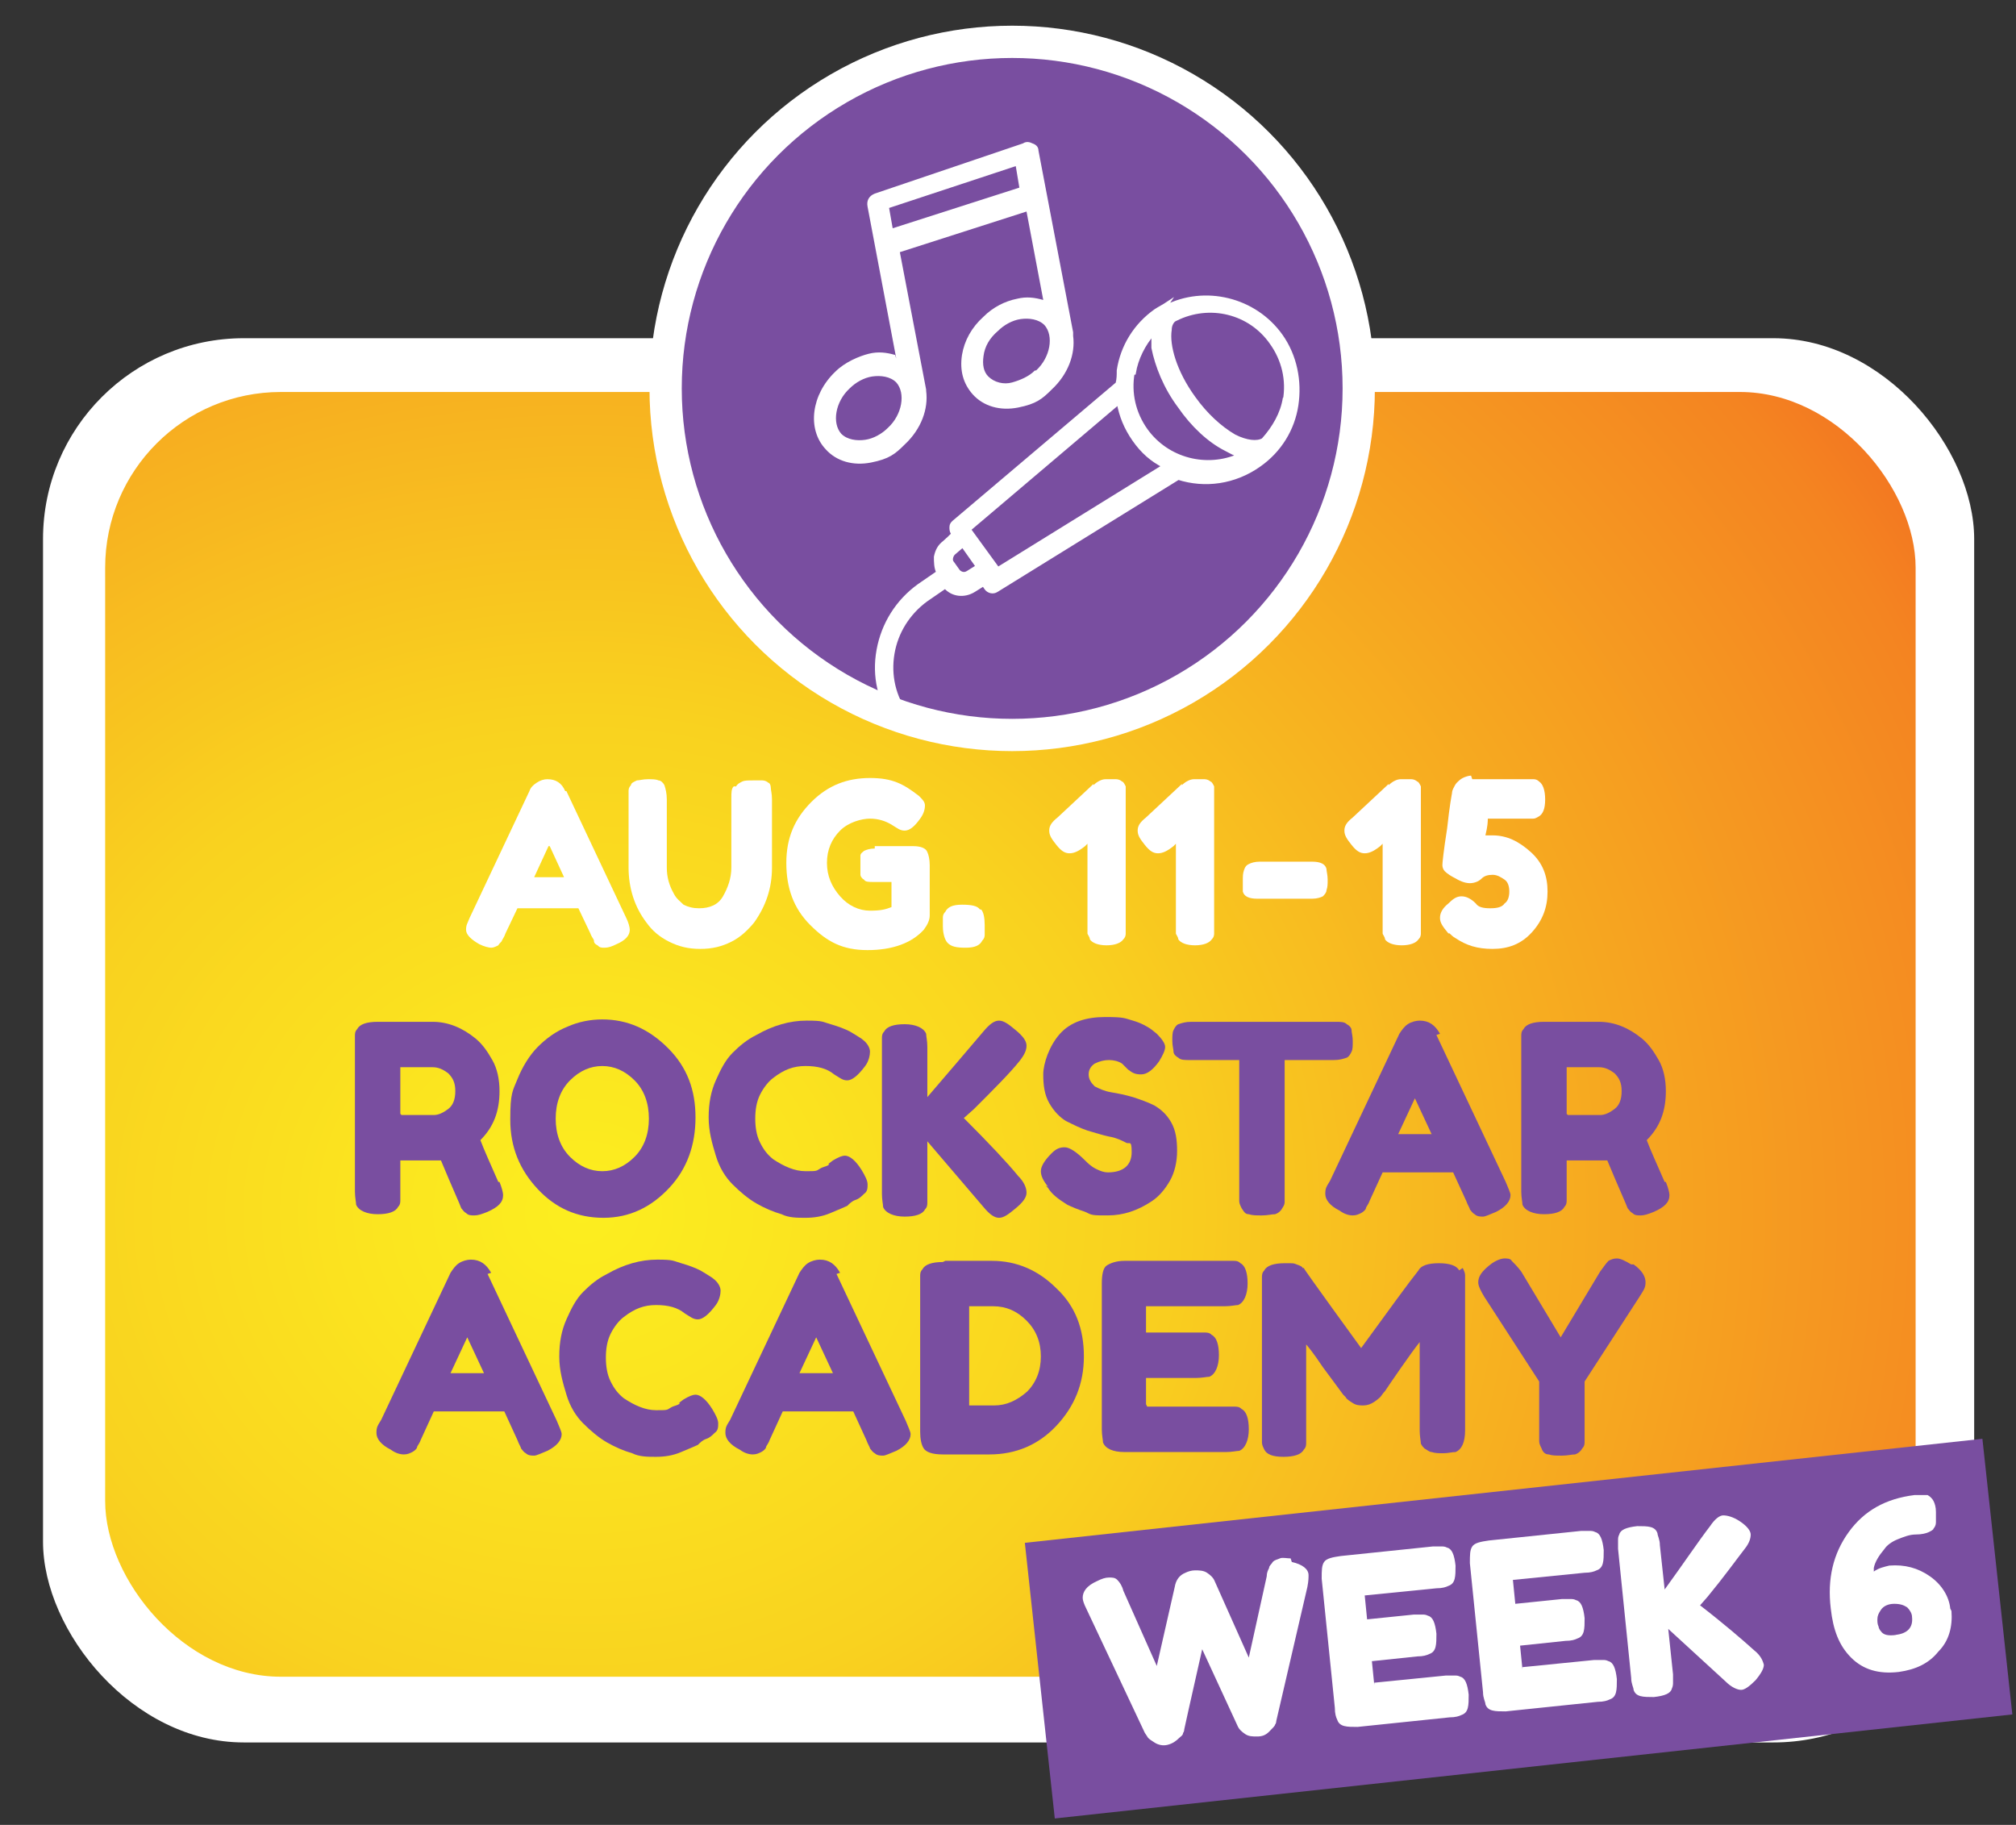 <?xml version="1.0" encoding="UTF-8"?>
<svg id="Layer_1" xmlns="http://www.w3.org/2000/svg" width="168.7" height="152.7" xmlns:xlink="http://www.w3.org/1999/xlink" version="1.1" viewBox="0 0 168.7 152.7">
  <rect x="0" y="0" width="168.7" height="152.7" fill="#333333" stroke="none"/>
  <!-- Generator: Adobe Illustrator 29.3.1, SVG Export Plug-In . SVG Version: 2.1.0 Build 151)  -->
  <defs>
    <style>
      .st0 {
        fill: none;
      }

      .st1, .st2 {
        fill: #794ea0;
      }

      .st3 {
        fill: url(#radial-gradient);
      }

      .st4 {
        stroke-width: .3px;
      }

      .st4, .st2 {
        stroke: #fff;
        stroke-miterlimit: 10;
      }

      .st4, .st5 {
        fill: #fff;
      }

      .st2 {
        stroke-width: 2.7px;
      }

      .st6 {
        clip-path: url(#clippath);
      }
    </style>
    <radialGradient id="radial-gradient" cx="-1302.9" cy="487.7" fx="-1302.9" fy="487.7" r="153.1" gradientTransform="translate(1423.3 -367.3) scale(1 .9)" gradientUnits="userSpaceOnUse">
      <stop offset="0" stop-color="#fcee1f"/>
      <stop offset=".1" stop-color="#fbe61f"/>
      <stop offset=".3" stop-color="#f9d21f"/>
      <stop offset=".5" stop-color="#f7b220"/>
      <stop offset=".8" stop-color="#f48421"/>
      <stop offset="1" stop-color="#f04e23"/>
    </radialGradient>
    <clipPath id="clippath">
      <ellipse class="st0" cx="83.4" cy="31.1" rx="28.1" ry="29.3"/>
    </clipPath>
  </defs>
  <g>
    <rect class="st5" x="3.6" y="28.3" width="161.6" height="117.5" rx="16.8" ry="16.8"/>
    <rect class="st3" x="8.8" y="32.8" width="151.5" height="107.5" rx="14.7" ry="14.7" transform="translate(169.1 173.1) rotate(180)"/>
  </g>
  <rect class="st1" x="86.8" y="124.7" width="80.6" height="23.2" transform="translate(-14 14.5) rotate(-6.2)"/>
  <g>
    <path class="st5" d="M108.1,130.7c.9.2,1.4.6,1.4,1.1,0,.2,0,.5-.1,1l-2.6,11.2c0,0,0,.2-.1.3,0,.1-.2.3-.5.6s-.6.4-1,.4-.7,0-1-.2c-.3-.2-.5-.4-.6-.6l-3-6.5c-1,4.4-1.5,6.7-1.5,6.7,0,0,0,.2-.1.3,0,.2-.2.3-.3.4-.3.3-.6.5-1,.6s-.8,0-1.1-.2c-.3-.2-.5-.3-.6-.5l-.2-.3-4.9-10.4c-.2-.4-.3-.7-.3-.9,0-.5.3-1,1.2-1.4.4-.2.7-.3,1-.3.3,0,.5,0,.7.2.2.2.4.5.5.9l2.8,6.3,1.5-6.6c.1-.6.4-1,.9-1.2.2-.1.5-.2.8-.2.3,0,.7,0,1,.2.3.2.5.4.6.6l2.9,6.5,1.5-6.8c0-.3.1-.5.2-.7,0-.2.2-.3.3-.5.2-.2.4-.2.6-.3s.6,0,.9,0Z"/>
    <path class="st5" d="M115,140.8l6-.6c.3,0,.5,0,.7,0s.3,0,.5.1c.4.1.6.6.7,1.5,0,.9,0,1.5-.6,1.7-.2.1-.5.2-1,.2l-7.7.8c-.9,0-1.5,0-1.7-.6-.1-.2-.2-.5-.2-1l-1.1-10.8c0-.7,0-1.1.2-1.4.2-.3.7-.4,1.4-.5l7.7-.8c.3,0,.5,0,.7,0s.3,0,.5.1c.4.1.6.6.7,1.5,0,.9,0,1.5-.6,1.7-.2.1-.5.2-1,.2l-6,.6.2,2,3.9-.4c.3,0,.5,0,.7,0,.2,0,.3,0,.5.1.4.1.6.6.7,1.5,0,.9,0,1.5-.6,1.7-.2.1-.5.2-1,.2l-3.8.4.2,2Z"/>
    <path class="st5" d="M127.4,139.5l6-.6c.3,0,.5,0,.7,0s.3,0,.5.1c.4.1.6.6.7,1.5,0,.9,0,1.5-.6,1.7-.2.1-.5.2-1,.2l-7.7.8c-.9,0-1.5,0-1.7-.6,0-.2-.2-.5-.2-1l-1.1-10.8c0-.7,0-1.1.2-1.4.2-.3.7-.4,1.4-.5l7.7-.8c.3,0,.5,0,.7,0s.3,0,.5.1c.4.1.6.6.7,1.5,0,.9,0,1.5-.6,1.7-.2.1-.5.2-1,.2l-6,.6.2,2,3.9-.4c.3,0,.5,0,.7,0,.2,0,.3,0,.5.1.4.1.6.6.7,1.5,0,.9,0,1.5-.6,1.7-.2.1-.5.2-1,.2l-3.8.4.2,2Z"/>
    <path class="st5" d="M142.1,134.2c2.2,1.7,3.7,3,4.7,3.9.5.4.7.8.8,1.2,0,.3-.2.7-.7,1.3-.5.5-.9.8-1.2.8-.3,0-.8-.2-1.3-.7l-4.8-4.4.4,3.8c0,.3,0,.5,0,.7,0,.1,0,.3-.1.5-.1.4-.6.6-1.5.7-.9,0-1.5,0-1.7-.6,0-.2-.2-.5-.2-1l-1.1-10.8c0-.3,0-.5,0-.7,0-.2,0-.3.1-.5.1-.4.6-.6,1.5-.7.9,0,1.5,0,1.7.6,0,.2.2.5.2,1l.4,3.7c1.6-2.2,2.8-4,3.8-5.3.4-.6.8-.9,1.1-.9.3,0,.8.1,1.4.5.6.4.9.8.9,1.1,0,.3-.1.7-.5,1.2-.7.9-1.7,2.3-3.1,4l-.7.8Z"/>
    <path class="st5" d="M163.3,134.8c.1,1.3-.2,2.5-1.1,3.4-.8,1-1.9,1.5-3.3,1.7-1.7.2-3-.2-4-1.2s-1.5-2.3-1.7-4.1c-.3-2.5.2-4.6,1.5-6.4s3.1-2.8,5.5-3.1c.5,0,.9,0,1.1,0,.2.1.4.3.5.5.1.2.2.5.2.9,0,.4,0,.7,0,.9,0,.2-.1.4-.2.5,0,.1-.2.2-.4.3-.2.1-.6.2-1.1.2-.5,0-1,.2-1.5.4s-.9.5-1.1.8c-.5.6-.8,1.1-.9,1.6v.3c.4-.3.9-.4,1.3-.5,1.3-.1,2.4.2,3.4.9s1.6,1.7,1.7,2.7ZM158.6,136.8c1-.1,1.5-.6,1.4-1.5,0-.3-.2-.6-.4-.8-.3-.2-.6-.3-1.1-.3s-.9.2-1.1.5c-.2.3-.3.5-.3.8,0,.2,0,.4.1.6,0,.1.1.3.2.4.2.3.6.4,1.3.3Z"/>
  </g>
  <g>
    <path class="st1" d="M41.8,98.9c.2.5.3.9.3,1.1,0,.6-.4,1-1.3,1.4-.5.2-.8.3-1.1.3s-.5,0-.7-.2c-.2-.1-.3-.3-.4-.4-.1-.3-.7-1.6-1.7-4h-.7s-2.7,0-2.7,0v2.5c0,.3,0,.6,0,.8,0,.2,0,.4-.2.6-.2.4-.8.6-1.7.6s-1.6-.3-1.8-.8c0-.2-.1-.6-.1-1.1v-12.2c0-.3,0-.6,0-.8,0-.2,0-.4.2-.6.2-.4.8-.6,1.7-.6h4.6c1.3,0,2.5.5,3.6,1.4.6.5,1,1.1,1.4,1.8s.6,1.6.6,2.6c0,1.7-.5,3-1.6,4.1.3.8.8,1.9,1.5,3.5ZM33.6,93.3h2.7c.4,0,.8-.2,1.2-.5.4-.3.6-.8.6-1.5s-.2-1.1-.6-1.5c-.4-.3-.8-.5-1.3-.5h-2.7v3.9Z"/>
    <path class="st1" d="M50.4,85.3c2.1,0,3.9.8,5.5,2.4s2.3,3.5,2.3,5.8-.7,4.3-2.2,5.9c-1.5,1.6-3.3,2.5-5.5,2.5s-4-.8-5.5-2.4c-1.5-1.6-2.3-3.5-2.3-5.8s.2-2.4.6-3.4,1-2,1.7-2.7c.7-.7,1.5-1.3,2.5-1.7.9-.4,1.9-.6,2.9-.6ZM46.5,93.6c0,1.3.4,2.4,1.2,3.2.8.8,1.7,1.2,2.7,1.2s1.9-.4,2.7-1.2c.8-.8,1.2-1.9,1.2-3.2s-.4-2.4-1.2-3.2c-.8-.8-1.7-1.2-2.7-1.2s-1.9.4-2.7,1.2c-.8.8-1.2,1.9-1.2,3.2Z"/>
    <path class="st1" d="M69.3,97.4l.4-.3c.5-.3.8-.4,1-.4.4,0,.9.4,1.4,1.2.3.5.5.9.5,1.2s0,.6-.3.8c-.2.2-.4.4-.7.5s-.5.3-.7.5c-.2.1-.7.3-1.4.6s-1.4.4-2.1.4-1.4,0-2-.3c-.7-.2-1.4-.5-2.1-.9-.7-.4-1.4-1-2-1.6-.6-.6-1.1-1.4-1.4-2.4s-.6-2-.6-3.2.2-2.2.6-3.1.8-1.7,1.4-2.3c.6-.6,1.2-1.1,2-1.5,1.4-.8,2.8-1.2,4.2-1.2s1.3.1,2,.3c.7.2,1.2.4,1.6.6l.5.3c.3.2.5.3.6.4.4.3.6.7.6,1s-.1.8-.4,1.2c-.6.8-1.1,1.2-1.5,1.2s-.6-.2-1.1-.5c-.6-.5-1.4-.7-2.4-.7s-1.8.3-2.7,1c-.4.3-.8.8-1.1,1.4-.3.6-.4,1.3-.4,2s.1,1.4.4,2,.6,1,1.1,1.4c.9.6,1.8,1,2.7,1s.9,0,1.2-.2.7-.2.8-.4Z"/>
    <path class="st1" d="M80.6,93.5c2.2,2.2,3.7,3.8,4.6,4.9.5.5.7,1,.7,1.4s-.3.8-.9,1.3c-.6.5-1,.8-1.4.8s-.8-.3-1.3-.9l-4.7-5.5v4.3c0,.4,0,.6,0,.8s0,.4-.2.6c-.2.4-.8.6-1.7.6s-1.6-.3-1.8-.8c0-.2-.1-.6-.1-1.1v-12.2c0-.3,0-.6,0-.8,0-.2,0-.4.2-.6.2-.4.8-.6,1.7-.6s1.6.3,1.8.8c0,.2.1.6.1,1.1v4.2c1.9-2.2,3.5-4.1,4.7-5.5.5-.6.9-.9,1.3-.9s.8.3,1.4.8c.6.5.9.9.9,1.3s-.2.8-.6,1.3c-.8,1-2.1,2.3-3.8,4l-.9.8Z"/>
    <path class="st1" d="M87.7,99.3c-.4-.5-.6-.9-.6-1.3s.3-.9.9-1.5c.4-.4.7-.5,1.1-.5s1,.4,1.7,1.1c.2.2.5.5.9.7.4.2.7.3,1,.3,1.3,0,2-.6,2-1.7s-.2-.6-.5-.8c-.4-.2-.8-.4-1.4-.5-.5-.1-1.1-.3-1.8-.5-.6-.2-1.2-.5-1.8-.8-.5-.3-1-.8-1.4-1.5-.4-.7-.5-1.5-.5-2.4s.5-2.4,1.4-3.4c.9-1,2.2-1.4,3.8-1.4s1.6.1,2.3.3,1.2.5,1.5.7l.5.4c.4.4.7.8.7,1.1s-.2.7-.5,1.2c-.5.7-1,1.1-1.5,1.1s-.7-.1-1.1-.4c0,0-.1-.1-.2-.2s-.2-.2-.3-.3c-.3-.2-.7-.3-1.1-.3s-.8.1-1.2.3c-.3.2-.5.5-.5.9s.2.7.5,1c.4.2.8.4,1.4.5s1.1.2,1.8.4c.6.2,1.2.4,1.8.7.5.3,1,.7,1.4,1.4.4.7.5,1.5.5,2.4s-.2,1.8-.6,2.5c-.4.7-.9,1.3-1.5,1.7-1.2.8-2.4,1.2-3.7,1.2s-1.3,0-1.9-.3c-.6-.2-1.1-.4-1.5-.6-.8-.5-1.3-.9-1.6-1.4l-.2-.2Z"/>
    <path class="st1" d="M99.8,85.5h11.9c.5,0,.8,0,1,.2.2.1.4.3.4.5s.1.5.1.9,0,.7-.1.9-.2.4-.4.5c-.3.1-.6.2-1.1.2h-4.1v11.1c0,.3,0,.6,0,.7,0,.2,0,.3-.2.6-.1.2-.3.4-.6.5-.3,0-.6.1-1.1.1s-.8,0-1.1-.1c-.3,0-.4-.2-.6-.5-.1-.2-.2-.4-.2-.6,0-.2,0-.4,0-.8v-11h-4.1c-.5,0-.8,0-1-.2-.2-.1-.4-.3-.4-.5s-.1-.5-.1-.9,0-.7.1-.9.2-.4.4-.5c.3-.1.6-.2,1.1-.2Z"/>
    <path class="st1" d="M120.2,86.6l5.8,12.3c.2.5.4.9.4,1.1,0,.5-.4,1-1.2,1.4-.5.2-.9.4-1.1.4s-.5,0-.7-.2c-.2-.1-.3-.3-.4-.4,0-.1-.2-.4-.3-.7l-1.1-2.4h-5.9l-1.1,2.4c-.1.3-.3.5-.3.6s-.2.3-.4.4c-.2.1-.4.2-.7.2s-.7-.1-1.1-.4c-.8-.4-1.2-.9-1.2-1.4s.1-.6.4-1.1l5.8-12.3c.2-.3.4-.6.7-.8.3-.2.7-.3,1-.3.8,0,1.3.4,1.7,1.1ZM118.4,91.9l-1.4,3h2.8l-1.4-3Z"/>
    <path class="st1" d="M139.4,98.9c.2.5.3.9.3,1.1,0,.6-.4,1-1.3,1.4-.5.2-.8.3-1.1.3s-.5,0-.7-.2c-.2-.1-.3-.3-.4-.4-.1-.3-.7-1.6-1.7-4h-.7s-2.7,0-2.7,0v2.5c0,.3,0,.6,0,.8,0,.2,0,.4-.2.6-.2.4-.8.6-1.7.6s-1.6-.3-1.8-.8c0-.2-.1-.6-.1-1.1v-12.2c0-.3,0-.6,0-.8,0-.2,0-.4.2-.6.2-.4.8-.6,1.7-.6h4.6c1.3,0,2.5.5,3.6,1.4.6.5,1,1.1,1.4,1.8s.6,1.6.6,2.6c0,1.7-.5,3-1.6,4.1.3.8.8,1.9,1.5,3.5ZM131.2,93.3h2.7c.4,0,.8-.2,1.2-.5.4-.3.6-.8.6-1.5s-.2-1.1-.6-1.5c-.4-.3-.8-.5-1.3-.5h-2.7v3.9Z"/>
    <path class="st1" d="M40.8,106.6l5.8,12.3c.2.5.4.9.4,1.1,0,.5-.4,1-1.2,1.4-.5.2-.9.4-1.1.4s-.5,0-.7-.2c-.2-.1-.3-.3-.4-.4,0-.1-.2-.4-.3-.7l-1.1-2.4h-5.9l-1.1,2.4c-.1.3-.3.5-.3.6s-.2.3-.4.4c-.2.1-.4.2-.7.2s-.7-.1-1.1-.4c-.8-.4-1.2-.9-1.2-1.4s.1-.6.4-1.1l5.8-12.3c.2-.3.4-.6.7-.8.3-.2.7-.3,1-.3.8,0,1.3.4,1.7,1.1ZM39.1,111.9l-1.4,3h2.8l-1.4-3Z"/>
    <path class="st1" d="M56.8,117.4l.4-.3c.5-.3.8-.4,1-.4.4,0,.9.4,1.4,1.2.3.5.5.9.5,1.2s0,.6-.3.8c-.2.2-.4.4-.7.5s-.5.3-.7.5c-.2.1-.7.3-1.4.6s-1.4.4-2.1.4-1.4,0-2-.3c-.7-.2-1.4-.5-2.1-.9-.7-.4-1.4-1-2-1.6-.6-.6-1.1-1.4-1.4-2.4s-.6-2-.6-3.2.2-2.2.6-3.1.8-1.7,1.4-2.3c.6-.6,1.2-1.1,2-1.5,1.4-.8,2.8-1.2,4.2-1.2s1.3.1,2,.3c.7.2,1.2.4,1.6.6l.5.3c.3.2.5.3.6.4.4.3.6.7.6,1s-.1.8-.4,1.2c-.6.8-1.1,1.2-1.5,1.2s-.6-.2-1.1-.5c-.6-.5-1.4-.7-2.4-.7s-1.8.3-2.7,1c-.4.3-.8.8-1.1,1.4-.3.6-.4,1.3-.4,2s.1,1.4.4,2,.6,1,1.1,1.4c.9.6,1.8,1,2.7,1s.9,0,1.2-.2.7-.2.8-.4Z"/>
    <path class="st1" d="M70,106.6l5.8,12.3c.2.5.4.9.4,1.1,0,.5-.4,1-1.2,1.4-.5.2-.9.4-1.1.4s-.5,0-.7-.2c-.2-.1-.3-.3-.4-.4,0-.1-.2-.4-.3-.7l-1.1-2.4h-5.9l-1.1,2.4c-.1.3-.3.5-.3.6s-.2.3-.4.4c-.2.1-.4.2-.7.2s-.7-.1-1.1-.4c-.8-.4-1.2-.9-1.2-1.4s.1-.6.4-1.1l5.8-12.3c.2-.3.4-.6.7-.8.3-.2.7-.3,1-.3.8,0,1.3.4,1.7,1.1ZM68.3,111.9l-1.4,3h2.8l-1.4-3Z"/>
    <path class="st1" d="M79.1,105.5h3.9c2.1,0,3.9.8,5.4,2.3,1.6,1.5,2.3,3.4,2.3,5.7s-.8,4.2-2.3,5.8c-1.5,1.6-3.4,2.4-5.6,2.4h-3.9c-.9,0-1.4-.2-1.6-.5-.2-.3-.3-.8-.3-1.4v-12.2c0-.4,0-.6,0-.8,0-.2,0-.4.2-.6.2-.4.8-.6,1.7-.6ZM85.9,116.5c.8-.8,1.2-1.8,1.2-3s-.4-2.2-1.2-3c-.8-.8-1.7-1.2-2.8-1.2h-2v8.3h2.1c1,0,1.9-.4,2.8-1.2Z"/>
    <path class="st1" d="M96,117.7h6.6c.3,0,.6,0,.7,0,.2,0,.4,0,.6.2.4.2.6.8.6,1.7s-.3,1.6-.8,1.8c-.2,0-.6.1-1.1.1h-8.5c-1,0-1.6-.3-1.8-.8,0-.2-.1-.6-.1-1.1v-12.2c0-.7.1-1.3.4-1.5s.8-.4,1.5-.4h8.4c.3,0,.6,0,.7,0,.2,0,.4,0,.6.2.4.2.6.8.6,1.7s-.3,1.6-.8,1.8c-.2,0-.6.1-1.1.1h-6.6v2.2h4.2c.3,0,.6,0,.7,0,.2,0,.4,0,.6.2.4.2.6.8.6,1.7s-.3,1.6-.8,1.8c-.2,0-.6.1-1.1.1h-4.2v2.2Z"/>
    <path class="st1" d="M122.4,106.1c.1.2.2.4.2.6,0,.2,0,.4,0,.8v12.2c0,1-.3,1.6-.8,1.8-.3,0-.6.1-1,.1s-.7,0-1-.1c-.2,0-.4-.2-.6-.3-.1-.1-.2-.2-.3-.4,0-.2-.1-.6-.1-1.1v-7.4c-.4.5-.9,1.2-1.6,2.2-.7,1-1.1,1.6-1.3,1.9-.2.2-.3.4-.4.5,0,0-.2.2-.5.4-.3.2-.6.3-.9.3s-.6,0-.9-.2c-.3-.2-.5-.3-.6-.5l-.2-.2c-.3-.4-.8-1.1-1.7-2.3-.8-1.2-1.3-1.8-1.4-1.9v7.4c0,.3,0,.6,0,.8s0,.4-.2.6c-.2.4-.8.6-1.7.6s-1.4-.2-1.6-.6c-.1-.2-.2-.4-.2-.6,0-.2,0-.4,0-.8v-12.2c0-.3,0-.6,0-.8,0-.2,0-.4.2-.6.2-.4.8-.6,1.7-.6s.7,0,1,.1.5.2.5.3h.1c0,.1,4.8,6.7,4.8,6.7,2.4-3.3,4-5.5,4.8-6.5.2-.4.8-.6,1.7-.6s1.5.2,1.7.6Z"/>
    <path class="st1" d="M136.7,105.8c.7.5,1,1,1,1.5s-.2.7-.5,1.2l-4.6,7.1v4.2c0,.3,0,.6,0,.8,0,.2,0,.4-.2.6-.1.2-.3.4-.6.5-.3,0-.6.1-1.1.1s-.8,0-1.1-.1c-.3,0-.5-.2-.6-.5-.1-.2-.2-.4-.2-.6,0-.2,0-.4,0-.8v-4.2l-4.6-7.1c-.3-.5-.5-.9-.5-1.2,0-.5.3-.9.9-1.4s1.1-.6,1.3-.6.5,0,.6.2c.2.2.5.5.8.9l3.3,5.5,3.3-5.5c.3-.4.5-.7.7-.9.2-.1.4-.2.7-.2s.7.2,1.2.5Z"/>
  </g>
  <g>
    <path class="st5" d="M47.4,66.2l5,10.6c.2.4.3.8.3,1,0,.5-.4.9-1.1,1.2-.4.2-.7.3-1,.3s-.4,0-.6-.2c-.2-.1-.3-.2-.3-.4,0-.1-.2-.3-.3-.6l-1-2.1h-5.1l-1,2.1c-.1.3-.2.4-.3.6,0,.1-.2.2-.3.4-.2.1-.4.2-.6.2s-.6-.1-1-.3c-.7-.4-1.1-.8-1.1-1.2s.1-.5.3-1l5-10.6c.1-.3.3-.5.6-.7.3-.2.6-.3.9-.3.7,0,1.2.3,1.5,1ZM45.9,70.8l-1.2,2.6h2.5l-1.2-2.6Z"/>
    <path class="st5" d="M61.6,65.8c.1-.2.3-.3.5-.4s.5-.1.9-.1.6,0,.8,0,.4.1.5.2c.1,0,.2.2.2.4,0,.2.1.5.1,1v5.7c0,1.7-.5,3.2-1.5,4.6-.5.6-1.1,1.2-1.9,1.6s-1.6.6-2.6.6-1.8-.2-2.6-.6c-.8-.4-1.4-.9-1.9-1.6-1-1.3-1.5-2.9-1.5-4.6v-5.7c0-.3,0-.5,0-.7,0-.1,0-.3.2-.5,0-.2.3-.3.5-.4.2,0,.5-.1.9-.1s.7,0,.9.1c.2,0,.4.2.5.4.1.3.2.7.2,1.2v5.7c0,.8.2,1.5.6,2.2.2.4.5.6.8.9.4.2.8.3,1.3.3.9,0,1.6-.3,2-1,.4-.7.7-1.5.7-2.4v-5.8c0-.5,0-.8.2-1Z"/>
    <path class="st5" d="M73.2,70.8h3.2c.7,0,1.1.2,1.2.5.1.2.2.6.2,1.1v4.2c0,.4-.2.8-.5,1.2-1,1.1-2.6,1.7-4.7,1.7s-3.4-.7-4.8-2.1c-1.4-1.4-2-3.1-2-5.2s.7-3.7,2.1-5.1c1.4-1.4,3-2,4.9-2s2.8.5,4.1,1.5c.3.3.5.5.5.8s-.1.7-.4,1.1c-.5.7-.9,1-1.3,1s-.6-.2-1.1-.5c-.5-.3-1.1-.5-1.8-.5s-1.8.3-2.5,1-1.1,1.6-1.1,2.7.4,2,1.1,2.8,1.6,1.2,2.5,1.2,1.3-.1,1.8-.3v-2.1h-1.5c-.4,0-.7,0-.8-.2-.2-.1-.3-.3-.3-.4,0-.2,0-.5,0-.8s0-.6,0-.8c0-.2.2-.3.3-.4.2-.1.5-.2.9-.2Z"/>
    <path class="st5" d="M82.1,76.1c.2.2.3.7.3,1.3h0c0,.4,0,.6,0,.8,0,.1,0,.3-.2.5-.2.4-.6.6-1.4.6s-1.2-.1-1.5-.4c-.2-.2-.4-.7-.4-1.4h0c0-.4,0-.6,0-.7s0-.3.2-.5c.2-.4.6-.6,1.4-.6s1.3.1,1.5.4Z"/>
    <path class="st5" d="M91.5,65.7c.3-.3.7-.5,1-.5s.7,0,.9,0c.2,0,.4.1.5.2.1,0,.2.2.3.4,0,.2,0,.6,0,1v10.6c0,.3,0,.5,0,.7,0,.1,0,.3-.2.5-.2.3-.7.5-1.4.5s-1.2-.2-1.4-.5c0-.2-.2-.4-.2-.5,0-.2,0-.4,0-.7v-6.8l-.2.2c-.5.4-.9.6-1.3.6s-.7-.2-1.1-.7-.6-.8-.6-1.2.2-.7.7-1.1l3-2.8h0Z"/>
    <path class="st5" d="M98.9,65.7c.3-.3.7-.5,1-.5s.7,0,.9,0c.2,0,.4.1.5.2.1,0,.2.2.3.4,0,.2,0,.6,0,1v10.6c0,.3,0,.5,0,.7,0,.1,0,.3-.2.5-.2.3-.7.5-1.4.5s-1.2-.2-1.4-.5c0-.2-.2-.4-.2-.5,0-.2,0-.4,0-.7v-6.8l-.2.2c-.5.4-.9.6-1.3.6s-.7-.2-1.1-.7-.6-.8-.6-1.2.2-.7.7-1.1l3-2.8h0Z"/>
    <path class="st5" d="M109.6,75.2h-4.4c-.7,0-1.1-.2-1.2-.6,0-.2,0-.5,0-.9s0-.6.1-.9.2-.4.4-.5c.2-.1.5-.2.9-.2h4.4c.7,0,1.1.2,1.2.6,0,.2.1.5.1.9s0,.6-.1.9c0,.2-.2.4-.3.5-.2.1-.5.2-.9.2Z"/>
    <path class="st5" d="M116.2,65.7c.3-.3.7-.5,1-.5s.7,0,.9,0c.2,0,.4.1.5.2.1,0,.2.2.3.4,0,.2,0,.6,0,1v10.6c0,.3,0,.5,0,.7,0,.1,0,.3-.2.5-.2.3-.7.5-1.4.5s-1.2-.2-1.4-.5c0-.2-.2-.4-.2-.5,0-.2,0-.4,0-.7v-6.8l-.2.2c-.5.4-.9.6-1.3.6s-.7-.2-1.1-.7-.6-.8-.6-1.2.2-.7.7-1.1l3-2.8h0Z"/>
    <path class="st5" d="M123.2,65.2h2.8s1.7,0,1.7,0c.3,0,.5,0,.6,0,.1,0,.3,0,.5.2.3.2.5.7.5,1.5s-.2,1.2-.5,1.4c-.2.1-.3.2-.5.2-.1,0-.3,0-.6,0h-3.2c0,.2,0,.6-.2,1.4.1,0,.4,0,.6,0,1.2,0,2.2.5,3.2,1.4s1.4,2,1.4,3.3-.4,2.4-1.3,3.4-2,1.4-3.3,1.4-2.2-.3-3.1-.9c-.2-.1-.4-.3-.5-.4h-.1c-.5-.6-.7-.9-.7-1.3s.2-.8.7-1.2c.4-.4.7-.6,1.1-.6s.8.2,1.2.6c.2.3.6.4,1.2.4s1-.1,1.2-.4c.3-.2.4-.6.4-1s-.1-.8-.4-1c-.3-.2-.6-.4-1-.4s-.7.1-.9.3c-.3.3-.7.4-1,.4s-.7-.1-1.2-.4c-.4-.2-.7-.4-.9-.6-.1-.1-.2-.3-.2-.5s.1-1.2.4-3.1c.2-1.9.4-2.9.4-2.9,0,0,0-.2.1-.4s.2-.4.3-.5.3-.3.5-.4c.2-.1.5-.2.7-.2Z"/>
  </g>
  <g>
    <circle class="st2" cx="84.7" cy="32.5" r="29"/>
    <circle class="st0" cx="84.7" cy="32.5" r="29"/>
    <path class="st5" d="M74.9,29.7c-.7-.2-1.4-.3-2.2-.1s-2,.7-2.8,1.5c-2,1.9-2.4,4.8-.8,6.5.9,1,2.3,1.4,3.8,1.1s2-.7,2.8-1.5c1.4-1.3,2-3,1.8-4.5,0,0,0,0,0-.1l-2.2-11.5,10.6-3.4,1.4,7.4c-.7-.2-1.4-.3-2.2-.1-1,.2-2,.7-2.8,1.5-1,.9-1.6,2-1.8,3.2-.2,1.3.1,2.4.9,3.3.9,1,2.3,1.4,3.8,1.1s2-.7,2.8-1.5c1.4-1.3,2-3,1.8-4.5,0,0,0-.2,0-.3l-2.9-15.2c0-.3-.2-.5-.5-.6-.2-.1-.5-.2-.8,0l-12.4,4.2c-.5.2-.7.6-.6,1.1l2.4,12.7ZM74.3,35.8c-.5.5-1.2.9-1.9,1s-1.5,0-2-.5c-.8-.9-.5-2.7.7-3.8.5-.5,1.2-.9,1.9-1s1.5,0,2,.5c.8.9.5,2.7-.7,3.8ZM86.6,31c-.5.5-1.2.8-1.9,1s-1.5,0-2-.5c-.4-.4-.5-1-.4-1.7.1-.8.5-1.5,1.2-2.1.5-.5,1.2-.9,1.9-1s1.5,0,2,.5c.8.9.5,2.7-.7,3.8ZM85,13.9l.3,1.8-10.6,3.4-.3-1.7,10.6-3.5Z"/>
    <g class="st6">
      <path class="st4" d="M97.7,25.4c-.3.2-.7.4-1,.6-1.7,1.2-2.8,3-3.1,5,0,.4,0,.7-.1,1.1l-13.7,11.6c-.1.1-.2.2-.2.4,0,.2,0,.3.1.5h.1c0,.1-.8.8-.8.8-.4.3-.6.7-.7,1.2,0,.4,0,.9.2,1.3l-1.6,1.1c-1.8,1.3-3,3.2-3.4,5.4,0,0,0,0,0,0-.4,2.2.1,4.3,1.4,6.1,2.6,3.7,7.8,4.6,11.5,2l-.8-1.1c-3.1,2.2-7.5,1.5-9.7-1.6-1.1-1.5-1.5-3.3-1.2-5.1,0,0,0,0,0,0,.3-1.8,1.3-3.4,2.8-4.5l1.6-1.1c.6.7,1.6.8,2.4.3l.8-.5.2.3c.2.3.6.4.9.2l15.2-9.4c2.2.7,4.7.4,6.8-1.1,1.7-1.2,2.8-3,3.1-5,.3-2-.1-4.1-1.3-5.8-2.2-3.1-6.4-4.1-9.7-2.4,0,0,0,0,0,0,0,0,0,0,0,0,0,0,0,0,0,0ZM107.5,33.3c-.2,1.3-.9,2.5-1.8,3.5-.5.3-1.4.2-2.4-.3-1.2-.7-2.4-1.8-3.4-3.2-1.6-2.2-2.2-4.4-2-5.7,0-.4.2-.8.5-.9,2.8-1.4,6.2-.6,8,2,1,1.4,1.4,3.1,1.1,4.8ZM80.6,45.7l1.2,1.7-.8.5c-.3.2-.6.1-.8-.1l-.5-.7c-.2-.2-.1-.6.1-.8l.7-.6ZM93.6,33.7c.2,1.1.6,2.1,1.3,3.1.7,1,1.5,1.7,2.5,2.2l-13.9,8.6-2.4-3.3,12.5-10.6ZM94.9,31.2c.2-1.2.8-2.4,1.6-3.3,0,.4,0,.8,0,1.2.3,1.5,1,3.3,2.2,4.9,1.1,1.6,2.5,2.9,3.9,3.6.4.2.7.4,1.1.5-2.7,1.2-6,.4-7.8-2.1-1-1.4-1.4-3.1-1.1-4.8Z"/>
    </g>
  </g>
</svg>